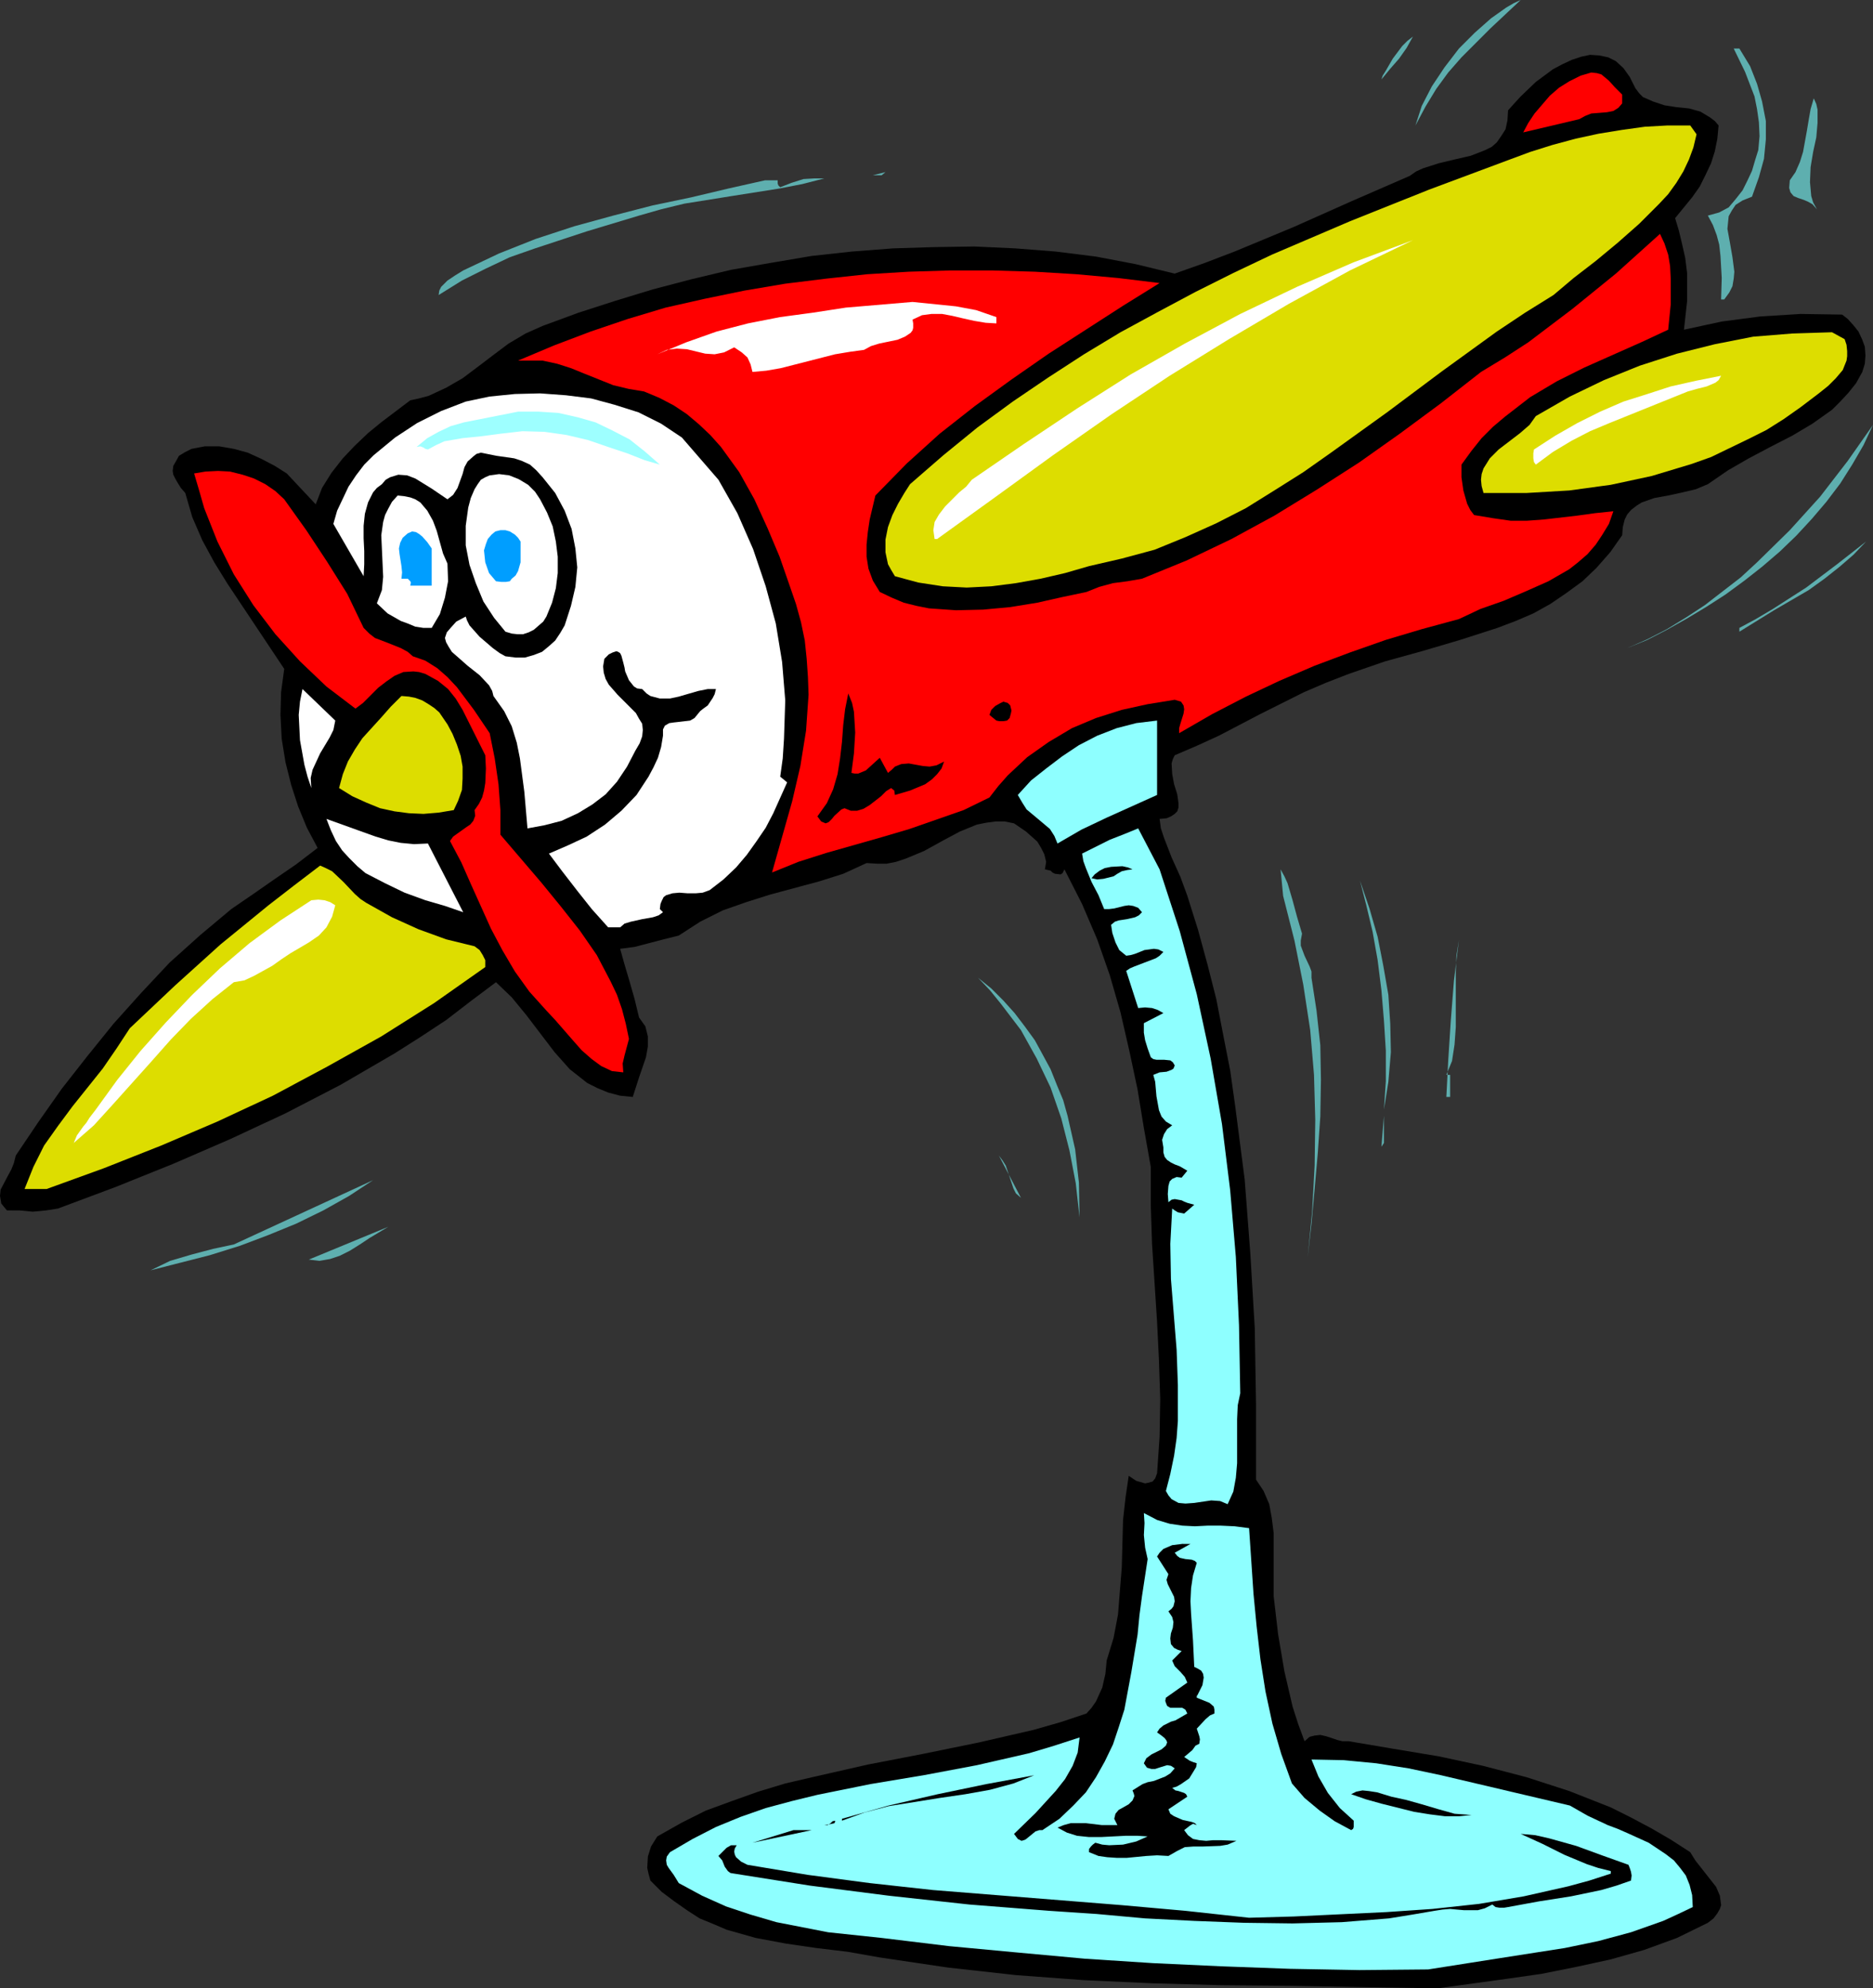<?xml version="1.0" encoding="UTF-8" standalone="no"?>
<svg
   version="1.0"
   width="127.073mm"
   height="134.824mm"
   id="svg49"
   sodipodi:docname="Airplane 3.wmf"
   xmlns:inkscape="http://www.inkscape.org/namespaces/inkscape"
   xmlns:sodipodi="http://sodipodi.sourceforge.net/DTD/sodipodi-0.dtd"
   xmlns="http://www.w3.org/2000/svg"
   xmlns:svg="http://www.w3.org/2000/svg">
  <rect width="100%" height="100%" fill="#333333" stroke="none"/>
  <sodipodi:namedview
     id="namedview49"
     pagecolor="#ffffff"
     bordercolor="#000000"
     borderopacity="0.25"
     inkscape:showpageshadow="2"
     inkscape:pageopacity="0.0"
     inkscape:pagecheckerboard="0"
     inkscape:deskcolor="#d1d1d1"
     inkscape:document-units="mm" />
  <defs
     id="defs1">
    <pattern
       id="WMFhbasepattern"
       patternUnits="userSpaceOnUse"
       width="6"
       height="6"
       x="0"
       y="0" />
  </defs>
  <path
     style="fill:#5eafaf;fill-opacity:1;fill-rule:evenodd;stroke:none"
     d="m 389.94,0 -7.757,7.27 -7.434,7.432 -3.394,3.878 -3.07,4.201 -2.747,4.524 -2.586,4.847 1.616,-5.008 2.586,-5.008 3.232,-4.847 3.717,-4.847 4.04,-4.039 4.202,-3.716 3.878,-2.747 1.939,-1.131 z"
     id="path1" />
  <path
     style="fill:#5eafaf;fill-opacity:1;fill-rule:evenodd;stroke:none"
     d="m 354.227,20.357 0.323,-0.969 0.808,-1.293 1.778,-3.07 2.424,-3.231 1.293,-1.293 1.454,-1.131 -1.616,2.908 -1.939,2.747 -2.262,2.585 z"
     id="path2" />
  <path
     style="fill:#5eafaf;fill-opacity:1;fill-rule:evenodd;stroke:none"
     d="m 446.015,12.44 2.747,4.524 1.778,4.524 1.293,4.524 0.97,5.008 v 4.685 l -0.485,5.008 -1.293,4.685 -1.778,5.008 -2.424,0.969 -1.778,1.131 -0.97,1.454 -0.808,1.454 -0.162,1.616 -0.162,1.616 0.646,3.554 0.646,3.716 0.485,3.716 -0.162,1.777 -0.323,1.939 -0.808,1.616 -1.293,1.777 h -0.808 l 0.162,-5.493 -0.323,-5.655 -0.323,-2.908 -0.646,-2.423 -0.97,-2.585 -1.293,-2.423 2.909,-0.808 2.424,-1.293 1.778,-2.1 1.778,-2.262 1.293,-2.585 1.131,-2.423 0.808,-2.747 0.808,-2.585 0.323,-3.554 -0.162,-3.554 -0.485,-3.393 -0.646,-3.231 -2.424,-6.301 -2.909,-5.978 z"
     id="path3" />
  <path
     style="fill:#000000;fill-opacity:1;fill-rule:evenodd;stroke:none"
     d="m 419.352,22.619 0.97,1.293 0.97,0.969 2.586,1.131 2.909,0.969 3.07,0.485 3.232,0.323 2.909,0.808 2.424,1.454 1.293,0.969 0.97,1.131 -0.323,3.393 -0.646,3.231 -0.97,3.07 -1.454,3.07 -1.454,2.908 -1.939,2.747 -4.363,5.332 0.97,3.231 0.808,3.393 0.808,3.554 0.485,3.878 v 7.27 l -0.808,7.27 9.696,-2.1 9.858,-1.293 10.342,-0.646 10.666,0.162 1.454,1.131 1.454,1.616 1.293,1.616 0.97,2.1 0.646,1.777 0.162,2.262 -0.162,2.1 -0.646,2.1 -1.616,2.908 -1.939,2.423 -2.101,2.262 -2.101,2.1 -5.01,3.554 -5.171,3.07 -5.656,2.908 -5.494,2.908 -5.333,3.07 -5.171,3.554 -3.07,1.293 -3.394,0.808 -3.717,0.808 -3.555,0.646 -3.232,1.131 -1.293,0.808 -1.454,1.131 -0.97,1.131 -0.646,1.293 -0.485,1.939 -0.162,2.1 -3.07,4.362 -3.555,4.039 -3.555,3.393 -4.202,3.07 -4.04,2.747 -4.363,2.423 -4.525,1.939 -4.686,1.777 -9.534,3.07 -9.858,2.908 -9.373,2.585 -9.373,3.231 -5.818,2.262 -5.656,2.423 -10.989,5.493 -10.827,5.655 -5.656,2.585 -5.656,2.423 -0.485,0.969 -0.323,1.131 0.162,2.747 0.485,2.585 0.808,2.585 0.323,2.262 v 1.131 l -0.323,0.969 -0.646,0.646 -0.97,0.646 -1.131,0.485 -1.778,0.162 0.323,2.423 0.808,2.423 1.939,5.008 2.262,5.008 1.778,4.847 2.747,8.724 2.424,8.886 2.262,8.886 1.778,9.209 1.778,9.048 1.293,9.209 2.424,18.741 1.454,19.064 1.131,19.064 0.323,19.388 v 19.388 l 1.939,2.908 1.454,3.393 0.646,3.554 0.485,3.878 v 16.156 l 1.131,9.694 1.616,9.532 2.101,9.048 1.454,4.524 1.616,4.362 1.293,-1.131 1.293,-0.323 1.454,-0.162 1.454,0.323 2.909,0.969 1.293,0.323 h 1.616 l 11.474,1.939 11.635,1.939 11.312,2.423 11.15,2.908 10.989,3.554 10.666,4.201 5.171,2.585 5.171,2.747 5.01,2.908 5.01,3.231 1.293,2.1 1.778,2.262 1.778,2.262 1.778,2.262 0.97,2.262 0.323,2.423 -0.323,0.969 -0.646,1.131 -0.97,1.293 -1.454,1.131 -7.918,3.878 -8.403,3.07 -8.565,2.423 -8.888,1.939 -8.888,1.777 -9.05,1.292 -17.614,2.423 -18.907,-0.323 -18.584,-0.323 -17.938,-0.162 -17.614,-0.485 -17.614,-0.808 -17.453,-1.293 -17.453,-1.939 -17.453,-2.585 -8.242,-1.454 -8.08,-0.969 -7.757,-1.131 -7.757,-1.454 -7.434,-2.1 -3.394,-1.454 -3.555,-1.454 -3.232,-2.1 -3.232,-2.262 -3.232,-2.423 -2.909,-2.908 -0.485,-1.777 -0.323,-1.454 0.162,-2.908 0.808,-2.585 1.616,-2.585 6.302,-3.554 6.141,-3.07 6.626,-2.423 6.787,-2.423 6.949,-2.1 6.949,-1.616 14.221,-3.231 14.221,-2.747 14.221,-2.908 14.059,-3.231 6.787,-1.939 6.787,-2.262 1.293,-1.454 1.131,-1.616 1.616,-3.554 0.808,-3.554 0.323,-3.393 1.778,-5.816 1.131,-5.978 0.97,-12.117 0.323,-12.117 0.646,-5.816 0.808,-5.493 1.939,1.293 2.262,0.646 0.808,-0.162 1.131,-0.323 0.646,-0.808 0.485,-1.292 0.646,-9.371 0.162,-9.694 -0.323,-9.855 -0.485,-9.855 -1.293,-20.034 -0.323,-9.855 v -9.855 l -1.778,-10.017 -1.616,-9.855 -2.101,-9.855 -2.262,-9.855 -2.747,-9.532 -3.232,-9.209 -3.878,-9.048 -4.525,-8.886 -0.485,0.969 -0.485,0.323 -1.454,-0.162 -0.646,-0.323 -0.485,-0.485 -1.454,-0.323 0.323,-1.939 -0.485,-1.939 -0.808,-1.616 -0.97,-1.616 -2.909,-2.585 -3.07,-2.1 -2.424,-0.485 h -2.262 l -2.424,0.323 -2.424,0.485 -4.363,1.777 -4.525,2.423 -4.686,2.585 -4.686,1.939 -2.424,0.808 -2.424,0.485 h -2.424 l -2.747,-0.162 -5.979,2.747 -6.141,1.939 -12.605,3.393 -6.141,1.939 -5.979,2.1 -5.818,2.908 -2.747,1.777 -2.747,1.777 -3.878,0.969 -7.434,1.939 -3.717,0.485 1.131,4.039 1.293,4.362 1.293,4.524 1.131,4.685 1.616,2.262 0.646,2.585 v 2.585 l -0.485,2.747 -1.778,5.17 -1.616,5.008 -3.232,-0.323 -3.07,-0.808 -2.747,-1.131 -2.586,-1.293 -2.262,-1.777 -2.262,-1.777 -3.878,-4.362 -7.272,-9.532 -3.717,-4.524 -4.04,-3.878 -6.464,4.847 -6.302,4.847 -6.626,4.362 -6.626,4.201 -13.898,8.078 -14.059,7.27 -14.221,6.624 -14.544,6.301 -14.867,5.978 -14.706,5.493 -3.07,0.485 -3.394,0.323 -3.394,-0.323 H 1.778 L 0.97,309.233 0.323,308.425 0,306.486 l 0.162,-1.616 1.778,-3.393 0.97,-1.777 0.646,-1.616 0.485,-1.939 5.656,-8.401 6.141,-8.724 6.464,-8.24 6.787,-8.401 7.11,-7.917 7.272,-7.755 7.918,-7.109 7.918,-6.624 5.656,-3.878 5.333,-3.716 5.656,-3.878 5.494,-4.201 -2.747,-5.17 -2.262,-5.493 -1.778,-5.493 -1.454,-5.816 -0.97,-5.978 -0.323,-6.139 0.162,-5.816 0.808,-5.978 -14.544,-21.811 -3.394,-5.493 -3.07,-5.655 -2.586,-5.978 -1.778,-6.139 -1.131,-1.293 -0.808,-1.293 -0.646,-1.131 -0.485,-0.969 -0.162,-0.969 0.162,-1.293 0.646,-1.131 0.808,-1.454 1.616,-0.969 1.616,-0.808 3.394,-0.646 h 3.717 l 3.717,0.646 3.555,0.969 3.555,1.616 3.394,1.777 3.07,1.939 7.434,7.917 1.616,-4.201 2.424,-3.878 2.909,-3.716 3.07,-3.231 3.394,-3.231 3.555,-2.908 7.272,-5.493 2.262,-0.485 2.424,-0.646 4.525,-2.1 4.202,-2.423 3.878,-2.908 4.04,-3.07 3.878,-2.908 4.363,-2.585 4.363,-1.939 9.211,-3.393 9.534,-3.07 9.534,-2.908 9.858,-2.585 10.181,-2.423 10.181,-1.777 10.504,-1.777 10.342,-1.131 10.504,-0.808 10.342,-0.323 10.504,-0.162 10.504,0.485 10.342,0.808 10.342,1.293 10.181,1.939 10.019,2.423 7.757,-2.747 7.595,-2.908 15.19,-6.301 14.867,-6.624 14.867,-6.463 1.616,-1.131 1.778,-0.808 4.04,-1.293 4.04,-0.969 4.202,-0.969 3.717,-1.454 1.616,-0.808 1.293,-1.131 1.131,-1.616 1.131,-1.777 0.485,-2.262 0.162,-2.585 1.454,-1.616 1.778,-1.939 3.878,-3.716 4.363,-3.231 2.424,-1.293 2.424,-1.131 2.424,-0.808 2.262,-0.485 2.424,0.162 2.262,0.485 1.939,0.969 1.939,1.777 1.616,2.262 z"
     id="path4" />
  <path
     style="fill:#ff0000;fill-opacity:1;fill-rule:evenodd;stroke:none"
     d="m 415.958,24.235 v 2.262 l -0.97,1.131 -1.293,0.808 -1.616,0.323 -1.939,0.162 -2.101,0.162 -1.616,0.646 -1.454,0.808 -14.382,3.393 1.293,-2.423 1.616,-2.423 1.939,-2.262 1.939,-2.262 2.424,-2.1 2.586,-1.616 2.909,-1.454 2.747,-0.808 1.454,0.162 1.131,0.323 1.939,1.616 1.454,1.616 z"
     id="path5" />
  <path
     style="fill:#5eafaf;fill-opacity:1;fill-rule:evenodd;stroke:none"
     d="m 465.892,53.639 -1.131,-1.293 -1.131,-0.646 -1.131,-0.485 -1.454,-0.485 -1.131,-0.485 -0.808,-0.969 -0.323,-1.131 0.162,-1.939 1.454,-2.1 1.131,-2.585 0.808,-2.585 0.97,-5.332 0.485,-2.908 0.485,-2.747 0.808,-2.747 0.646,1.454 0.323,1.454 v 3.393 l -0.323,3.716 -0.808,3.716 -0.646,3.878 -0.162,3.878 0.323,3.554 0.485,1.616 z"
     id="path6" />
  <path
     style="fill:#dddd00;fill-opacity:1;fill-rule:evenodd;stroke:none"
     d="m 435.027,34.413 -0.808,3.393 -1.131,3.07 -1.454,3.07 -1.778,2.908 -2.101,2.908 -2.262,2.423 -5.171,5.17 -5.494,4.847 -5.656,4.685 -5.656,4.362 -5.171,4.362 -7.272,4.524 -7.272,4.847 -14.059,10.179 -14.059,10.502 -14.382,10.34 -7.11,5.008 -7.434,4.685 -7.272,4.524 -7.595,3.878 -7.918,3.554 -7.918,3.231 -8.403,2.262 -8.403,1.939 -6.141,1.777 -6.302,1.454 -6.302,1.131 -6.302,0.808 -6.302,0.323 -6.141,-0.323 -6.302,-0.969 -5.979,-1.616 -0.97,-1.616 -0.808,-1.454 -0.646,-3.07 v -3.231 l 0.646,-3.231 1.131,-3.07 1.454,-2.908 1.616,-2.747 1.454,-2.262 8.565,-7.432 8.726,-7.109 9.05,-6.624 9.05,-6.139 9.211,-5.978 9.373,-5.655 9.534,-5.17 9.696,-5.17 9.696,-4.847 9.858,-4.685 20.038,-8.563 20.2,-8.078 20.362,-7.593 5.656,-2.1 5.656,-1.777 5.979,-1.616 5.979,-1.293 5.979,-0.969 5.818,-0.808 5.818,-0.323 h 5.818 z"
     id="path7" />
  <path
     style="fill:#5eafaf;fill-opacity:1;fill-rule:evenodd;stroke:none"
     d="m 223.816,44.915 3.232,-0.808 -0.97,0.808 z"
     id="path8" />
  <path
     style="fill:#5eafaf;fill-opacity:1;fill-rule:evenodd;stroke:none"
     d="m 213.635,44.915 h 7.918 z"
     id="path9" />
  <path
     style="fill:#5eafaf;fill-opacity:1;fill-rule:evenodd;stroke:none"
     d="m 211.373,45.722 -5.656,1.454 -5.818,1.131 -6.141,0.969 -6.141,0.969 -12.12,1.939 -5.979,1.454 -5.656,1.616 -13.413,4.039 -13.251,4.362 -6.464,2.262 -6.141,2.908 -6.141,3.07 -5.979,3.716 0.162,-1.131 0.485,-0.969 1.616,-1.616 1.939,-1.293 2.101,-1.293 9.211,-4.362 9.373,-3.716 9.858,-3.231 10.019,-2.747 10.019,-2.585 10.019,-2.1 9.534,-2.262 9.373,-2.1 h 3.232 v 0.808 l 0.162,0.485 0.162,0.162 0.323,0.323 2.909,-1.131 3.07,-0.969 2.747,-0.162 z"
     id="path10" />
  <path
     style="fill:#ff0000;fill-opacity:1;fill-rule:evenodd;stroke:none"
     d="m 427.755,84.498 -6.949,3.231 -14.544,6.463 -7.11,3.554 -6.787,4.039 -6.464,5.008 -3.07,2.585 -2.909,2.908 -2.586,3.231 -2.586,3.554 v 3.231 l 0.485,3.393 0.97,3.393 0.808,1.616 0.97,1.292 4.848,0.808 4.525,0.646 h 4.202 l 4.363,-0.323 8.403,-0.969 4.686,-0.646 4.686,-0.485 -1.131,3.231 -1.778,2.908 -1.616,2.423 -2.101,2.423 -2.424,2.1 -2.262,1.777 -5.333,3.07 -5.818,2.585 -5.656,2.423 -5.979,2.1 -5.494,2.585 -9.534,2.585 -9.211,2.747 -9.211,3.231 -9.05,3.393 -9.05,3.878 -8.565,4.039 -8.726,4.524 -8.403,4.847 v -1.293 l 0.323,-1.131 0.808,-2.585 0.162,-1.131 -0.162,-0.969 -0.646,-0.969 -1.616,-0.485 -6.949,1.131 -6.626,1.454 -6.626,2.1 -6.141,2.585 -5.979,3.554 -5.494,3.878 -5.01,4.685 -2.424,2.747 -2.262,2.908 -6.626,3.231 -6.949,2.423 -6.949,2.423 -7.11,2.1 -14.221,4.039 -7.11,2.262 -6.787,2.747 5.171,-18.257 2.101,-9.048 1.454,-9.048 0.646,-9.209 -0.162,-4.524 -0.323,-4.685 -0.485,-4.685 -0.97,-4.685 -1.293,-4.685 -1.616,-4.685 -2.586,-7.432 -3.07,-7.27 -3.394,-7.432 -3.878,-6.947 -4.686,-6.463 -2.747,-3.07 -2.909,-2.747 -3.07,-2.585 -3.394,-2.262 -3.717,-1.939 -3.878,-1.616 -3.878,-0.646 -4.04,-0.969 -7.272,-2.908 -3.555,-1.454 -3.555,-1.131 -3.717,-0.808 h -3.878 -2.424 l 9.211,-3.878 9.373,-3.554 9.534,-3.231 9.696,-2.908 10.019,-2.262 10.181,-2.1 10.504,-1.777 10.504,-1.293 10.504,-1.131 10.666,-0.646 10.666,-0.323 h 10.666 l 10.989,0.323 10.666,0.646 10.666,0.969 10.666,1.293 -4.686,2.908 -4.686,2.908 -9.534,6.139 -9.534,6.139 -9.534,6.624 -9.373,6.786 -9.05,7.109 -8.403,7.593 -8.08,8.24 -1.454,6.139 -0.485,3.231 -0.323,3.231 v 3.07 l 0.485,3.07 1.131,3.07 1.778,2.908 3.07,1.454 3.07,1.293 3.232,0.808 3.232,0.646 6.949,0.485 6.949,-0.162 6.949,-0.646 6.949,-1.131 6.464,-1.454 6.141,-1.293 3.232,-1.293 3.555,-0.969 3.717,-0.485 3.717,-0.646 11.474,-4.685 11.474,-5.493 10.989,-5.978 10.827,-6.624 10.827,-6.947 10.504,-7.432 10.504,-7.755 10.342,-8.078 6.141,-3.716 5.979,-3.878 11.312,-8.563 11.15,-9.048 11.312,-10.178 1.131,2.423 0.97,2.908 0.485,2.908 0.162,3.231 v 6.624 z"
     id="path11" />
  <path
     style="fill:#ffffff;fill-opacity:1;fill-rule:evenodd;stroke:none"
     d="m 362.307,61.556 -16.16,7.755 -15.675,8.563 -15.352,9.048 -15.19,9.371 -14.867,9.855 -15.029,10.502 -14.706,10.663 -15.029,10.825 h -0.646 l -0.323,-2.262 0.323,-2.1 1.131,-1.939 1.616,-2.1 1.616,-1.616 1.939,-1.939 1.778,-1.454 1.454,-1.777 13.413,-9.209 13.574,-9.048 13.736,-8.724 13.898,-7.917 14.221,-7.593 14.544,-6.947 14.544,-6.301 z"
     id="path12" />
  <path
     style="fill:#ffffff;fill-opacity:1;fill-rule:evenodd;stroke:none"
     d="m 255.489,81.266 v 1.454 0.162 l -2.747,-0.162 -2.909,-0.485 -2.909,-0.646 -2.747,-0.646 -2.586,-0.485 h -2.747 l -2.424,0.323 -2.424,1.131 0.162,0.969 v 1.131 l -0.162,0.646 -0.485,0.646 -1.454,0.969 -1.939,0.808 -4.686,0.969 -2.101,0.646 -1.778,0.969 -3.555,0.485 -3.878,0.646 -6.949,1.777 -6.949,1.777 -3.717,0.646 -3.555,0.323 -0.485,-1.939 -0.808,-1.777 -1.454,-1.293 -1.939,-1.293 -1.293,0.646 -1.293,0.646 -2.424,0.485 -2.424,-0.162 -4.686,-1.131 -2.586,-0.162 -2.586,0.323 -2.424,1.131 7.434,-3.07 7.757,-2.747 8.08,-2.1 8.242,-1.616 8.403,-1.131 8.403,-1.293 17.13,-1.454 11.15,1.131 5.171,0.969 z"
     id="path13" />
  <path
     style="fill:#dddd00;fill-opacity:1;fill-rule:evenodd;stroke:none"
     d="m 473.003,86.921 0.485,1.454 0.162,1.616 v 1.293 l -0.162,1.131 -0.97,2.423 -1.778,2.1 -1.939,1.939 -2.424,1.939 -4.686,3.554 -4.363,3.07 -4.363,2.747 -4.848,2.423 -9.373,4.524 -5.01,1.777 -10.181,3.07 -10.504,2.262 -10.666,1.454 -10.989,0.646 h -10.989 l -0.485,-1.777 -0.162,-1.616 0.162,-1.454 0.485,-1.454 1.616,-2.585 2.262,-2.262 2.747,-2.1 2.747,-2.1 2.424,-2.1 1.616,-2.262 8.726,-5.008 8.726,-4.201 9.211,-3.716 9.534,-3.07 9.696,-2.423 9.858,-1.939 10.019,-0.808 10.181,-0.323 z"
     id="path14" />
  <path
     style="fill:#ffffff;fill-opacity:1;fill-rule:evenodd;stroke:none"
     d="m 441.329,96.292 -0.646,1.131 -0.808,0.646 -2.262,0.969 -2.586,0.646 -2.262,0.646 -20.038,8.078 -5.01,2.1 -4.686,2.423 -4.848,2.908 -4.363,3.231 -0.485,-0.646 -0.162,-0.969 v -1.293 l 0.162,-0.969 5.494,-3.554 5.656,-3.231 5.818,-2.908 5.979,-2.585 6.141,-1.939 5.979,-1.939 6.464,-1.454 z"
     id="path15" />
  <path
     style="fill:#ffffff;fill-opacity:1;fill-rule:evenodd;stroke:none"
     d="m 184.224,122.95 4.848,8.563 4.04,9.209 3.232,9.532 2.586,9.532 1.616,9.855 0.808,9.855 -0.323,9.855 -0.323,5.008 -0.646,4.685 1.778,1.454 -3.555,7.917 -1.939,3.716 -2.424,3.554 -2.424,3.393 -2.747,3.231 -3.232,3.07 -3.555,2.747 -1.778,0.646 -1.778,0.162 h -2.101 l -2.101,-0.162 -1.778,0.162 -1.616,0.485 -0.646,0.485 -0.485,0.969 -0.323,0.808 -0.162,1.293 0.808,0.808 -1.131,0.808 -1.454,0.485 -2.747,0.485 -2.909,0.646 -1.616,0.485 -1.131,0.969 h -3.07 l -4.202,-4.685 -3.717,-4.685 -3.878,-5.008 -3.394,-4.524 4.848,-2.1 4.848,-2.262 4.686,-3.07 4.202,-3.554 3.878,-4.039 3.07,-4.685 1.293,-2.423 1.131,-2.423 0.808,-2.747 0.485,-2.908 v -1.616 l 0.485,-0.969 1.131,-0.646 1.131,-0.162 1.454,-0.162 2.747,-0.323 1.131,-0.646 1.454,-1.777 0.808,-0.646 1.131,-0.808 1.293,-1.939 0.485,-0.969 0.323,-1.293 h -2.101 l -2.424,0.485 -5.01,1.454 -2.262,0.485 h -2.586 l -2.424,-0.646 -0.97,-0.646 -1.131,-1.131 -1.293,-0.162 -0.808,-0.485 -1.293,-1.616 -0.97,-2.262 -0.162,-0.969 -0.323,-1.293 -0.485,-1.777 -0.323,-0.646 -0.485,-0.323 -0.485,-0.162 -0.97,0.323 -0.97,0.485 -1.131,1.131 -0.323,1.939 0.162,1.616 0.485,1.616 0.808,1.454 2.262,2.585 4.686,4.685 0.808,1.454 0.808,1.293 0.162,1.616 -0.162,1.616 -0.646,1.777 -1.131,1.939 -2.101,4.039 -2.586,3.878 -2.909,3.231 -3.394,2.585 -3.717,2.262 -4.202,1.939 -4.363,1.131 -4.363,0.808 -0.808,-9.371 -1.131,-8.563 -0.808,-4.039 -1.293,-4.201 -1.939,-3.878 -2.747,-3.878 -0.323,-1.293 -0.808,-1.454 -2.424,-2.585 -3.07,-2.423 -2.747,-2.423 -1.293,-1.131 -0.808,-1.292 -0.646,-1.131 -0.323,-1.131 0.485,-1.454 0.97,-1.131 1.454,-1.616 2.424,-1.293 0.323,0.969 0.646,1.293 1.293,1.454 1.293,1.454 3.394,2.908 1.778,1.293 1.454,0.808 2.586,0.323 h 2.424 l 2.262,-0.646 2.101,-0.808 1.778,-1.454 1.616,-1.454 1.293,-1.939 1.131,-1.939 1.616,-5.008 1.131,-4.847 0.485,-5.008 -0.485,-4.847 -0.97,-5.008 -1.778,-4.685 -2.424,-4.524 -3.232,-4.039 -1.616,-1.777 -1.616,-1.454 -2.101,-0.969 -1.939,-0.646 -4.525,-0.646 -4.04,-0.808 -1.131,0.323 -0.808,0.646 -1.454,1.293 -0.808,1.454 -0.485,1.777 -1.293,3.554 -1.131,1.777 -1.454,1.131 -4.04,-2.747 -4.202,-2.585 -2.101,-0.808 -2.262,-0.162 -2.101,0.646 -1.131,0.646 -0.97,1.131 -1.293,0.969 -0.97,1.131 -1.293,2.585 -0.808,2.908 -0.323,3.07 v 3.231 l 0.162,3.231 v 3.393 l -0.162,3.07 -7.757,-13.41 0.97,-3.393 1.454,-3.07 1.454,-3.07 1.939,-2.908 2.101,-2.747 2.424,-2.423 5.494,-4.524 5.656,-3.716 6.141,-3.07 6.302,-2.423 6.141,-1.293 6.464,-0.646 6.464,-0.162 6.626,0.485 6.464,0.808 5.979,1.616 6.141,1.939 5.818,2.908 5.333,3.554 z"
     id="path16" />
  <path
     style="fill:#9effff;fill-opacity:1;fill-rule:evenodd;stroke:none"
     d="m 169.195,119.072 -3.878,-1.131 -4.525,-1.777 -4.848,-1.616 -5.171,-1.777 -5.494,-1.293 -5.656,-0.808 -5.656,-0.162 -5.656,0.646 -4.848,0.646 -4.848,0.485 -4.686,0.808 -2.101,0.969 -2.101,1.131 -0.646,-0.162 -0.485,-0.323 -0.808,-0.323 -0.97,0.162 2.747,-2.262 2.909,-1.616 3.07,-1.454 3.394,-0.969 13.898,-2.747 h 5.333 l 5.01,0.323 5.01,1.131 4.525,1.293 4.363,2.1 4.363,2.262 3.878,3.07 z"
     id="path17" />
  <path
     style="fill:#5eafaf;fill-opacity:1;fill-rule:evenodd;stroke:none"
     d="m 480.275,108.894 -2.424,5.17 -2.909,5.008 -3.07,4.847 -3.555,4.685 -3.717,4.362 -4.04,4.362 -4.202,4.039 -4.525,3.878 -4.525,3.554 -4.848,3.554 -5.01,3.231 -4.848,2.908 -5.171,2.908 -5.01,2.585 -10.342,4.201 5.171,-2.1 5.171,-2.262 5.01,-2.585 5.01,-3.07 4.686,-3.07 9.211,-7.109 4.202,-3.878 8.403,-8.24 7.757,-8.563 7.11,-9.209 z"
     id="path18" />
  <path
     style="fill:#ff0000;fill-opacity:1;fill-rule:evenodd;stroke:none"
     d="m 93.243,160.917 1.454,1.454 1.454,1.131 3.394,1.292 3.232,1.293 1.778,0.969 1.293,1.131 3.232,1.131 3.07,1.939 2.586,2.262 2.424,2.585 4.363,5.816 4.04,5.978 1.293,6.463 0.97,6.624 0.485,6.624 v 6.301 l 10.504,12.279 5.01,6.139 4.848,6.139 4.363,6.301 3.555,6.786 1.616,3.393 1.293,3.716 0.97,3.716 0.808,3.878 -1.131,4.201 -0.485,2.1 0.162,2.262 -2.909,-0.323 -2.747,-1.293 -2.424,-1.777 -2.586,-2.262 -2.424,-2.747 -4.363,-5.008 -2.262,-2.423 -4.363,-4.847 -3.717,-5.17 -3.232,-5.493 -2.909,-5.493 -5.171,-11.471 -2.424,-5.493 -2.909,-5.493 0.808,-1.131 1.131,-0.808 2.262,-1.616 0.97,-0.646 0.808,-0.969 0.485,-1.293 -0.162,-1.454 1.131,-1.616 0.808,-1.616 0.485,-1.777 0.323,-1.939 0.162,-3.716 -0.162,-3.393 -5.818,-11.633 -1.778,-2.908 -1.939,-2.423 -2.586,-2.1 -3.232,-1.777 -1.616,-0.485 -1.454,-0.162 -2.586,0.162 -2.262,0.969 -2.101,1.454 -2.101,1.616 -1.939,1.939 -1.939,1.939 -1.939,1.454 -7.434,-5.655 -6.787,-6.463 -6.302,-6.947 -5.656,-7.432 -5.01,-7.917 -4.202,-8.401 -3.394,-8.563 -1.293,-4.524 -1.293,-4.362 2.909,-0.485 3.232,-0.162 3.07,0.162 3.232,0.808 2.909,0.969 2.909,1.454 2.586,1.777 2.262,2.1 5.656,7.917 5.333,8.078 5.171,8.24 z"
     id="path19" />
  <path
     style="fill:#ffffff;fill-opacity:1;fill-rule:evenodd;stroke:none"
     d="m 138.491,127.958 1.778,3.393 1.454,3.554 0.808,3.878 0.485,3.878 v 4.201 l -0.485,3.878 -0.97,3.716 -1.454,3.554 -0.808,1.293 -2.424,2.1 -1.293,0.646 -1.454,0.485 h -1.454 l -1.454,-0.162 -1.616,-0.485 -2.909,-3.554 -2.747,-4.201 -1.939,-4.685 -1.616,-4.685 -0.97,-5.008 v -5.008 l 0.646,-4.685 0.646,-2.423 0.97,-2.262 0.808,-1.293 0.808,-1.131 1.131,-0.646 1.131,-0.485 2.424,-0.323 2.586,0.323 2.424,0.969 2.424,1.454 1.778,1.777 z"
     id="path20" />
  <path
     style="fill:#ffffff;fill-opacity:1;fill-rule:evenodd;stroke:none"
     d="m 114.736,144.438 0.162,4.524 -0.808,4.201 -1.293,4.201 -2.101,3.554 h -2.101 l -2.101,-0.323 -1.939,-0.808 -1.778,-0.646 -3.394,-1.939 -2.747,-2.585 1.293,-3.393 0.323,-3.393 -0.323,-7.109 -0.162,-3.554 0.485,-3.393 0.485,-1.777 0.808,-1.616 0.97,-1.777 1.454,-1.616 1.616,0.162 1.616,0.323 1.293,0.485 1.293,0.808 1.778,2.1 1.454,2.585 0.97,2.585 1.616,5.816 z"
     id="path21" />
  <path
     style="fill:#009eff;fill-opacity:1;fill-rule:evenodd;stroke:none"
     d="m 133.481,138.783 v 5.332 l -0.646,2.262 -0.646,1.131 -0.97,0.808 -0.485,0.646 -0.97,0.162 h -1.293 l -1.293,-0.162 -1.778,-2.1 -0.97,-2.747 -0.323,-3.07 0.485,-1.616 0.485,-1.292 0.97,-1.131 0.97,-0.808 1.293,-0.323 h 1.293 l 1.131,0.323 1.293,0.808 0.808,0.808 z"
     id="path22" />
  <path
     style="fill:#009eff;fill-opacity:1;fill-rule:evenodd;stroke:none"
     d="m 110.696,140.56 v 9.532 h -5.494 l 0.162,-0.808 -0.162,-0.323 -0.646,-0.646 h -1.616 l 0.162,-1.616 -0.162,-1.616 -0.485,-3.07 -0.162,-1.454 0.323,-1.454 0.646,-1.293 1.293,-1.131 1.131,-0.485 0.97,0.162 0.808,0.485 0.808,0.646 1.293,1.454 z"
     id="path23" />
  <path
     style="fill:#5eafaf;fill-opacity:1;fill-rule:evenodd;stroke:none"
     d="m 446.015,161.887 v -0.969 l 4.202,-2.262 4.363,-2.585 8.565,-5.493 7.918,-5.978 7.434,-5.816 -3.232,3.393 -3.555,3.07 -3.878,3.07 -4.04,2.908 -8.888,5.17 z"
     id="path24" />
  <path
     style="fill:#ffffff;fill-opacity:1;fill-rule:evenodd;stroke:none"
     d="m 85.971,184.667 -0.485,2.423 -0.97,1.939 -2.424,4.039 -0.97,2.1 -0.97,2.1 -0.485,2.1 0.162,2.585 -0.97,-2.908 -0.808,-3.07 -1.131,-6.301 -0.323,-6.463 0.323,-3.393 0.646,-3.231 z"
     id="path25" />
  <path
     style="fill:#000000;fill-opacity:1;fill-rule:evenodd;stroke:none"
     d="m 218.321,198.077 0.808,0.162 h 0.97 l 1.939,-0.808 1.778,-1.616 1.778,-1.616 2.101,3.878 0.97,-0.808 0.808,-0.808 1.616,-0.646 1.939,-0.162 1.778,0.323 1.778,0.323 1.778,0.162 1.778,-0.323 1.939,-0.969 -0.646,1.777 -1.131,1.454 -1.293,1.293 -1.778,1.293 -3.878,1.616 -3.878,1.131 -0.162,-1.131 -0.808,-0.646 -1.293,0.808 -1.293,1.293 -2.909,2.262 -1.616,0.969 -1.616,0.485 h -1.616 l -1.616,-0.646 -0.808,0.323 -1.778,1.616 -0.646,0.808 -0.808,0.808 -0.808,0.323 -1.131,-0.485 -0.97,-1.293 2.424,-3.393 1.616,-3.554 1.131,-3.878 0.646,-4.039 0.485,-4.201 0.323,-4.362 0.485,-4.039 0.808,-4.039 0.97,2.423 0.485,2.262 0.323,5.332 -0.323,5.332 z"
     id="path26" />
  <path
     style="fill:#dddd00;fill-opacity:1;fill-rule:evenodd;stroke:none"
     d="m 114.736,185.636 1.293,2.423 1.131,2.747 0.97,2.908 0.485,2.747 v 3.07 l -0.162,2.908 -0.97,2.747 -1.131,2.423 -3.878,0.646 -3.878,0.323 -3.717,-0.162 -3.717,-0.485 -3.717,-0.808 -3.555,-1.454 -3.555,-1.616 -3.394,-2.1 0.97,-3.554 1.293,-3.231 1.778,-3.07 1.939,-2.908 4.848,-5.332 2.424,-2.747 2.747,-2.747 1.939,0.162 1.616,0.323 1.778,0.646 1.616,0.969 1.454,0.969 1.293,1.131 z"
     id="path27" />
  <path
     style="fill:#000000;fill-opacity:1;fill-rule:evenodd;stroke:none"
     d="m 258.883,184.021 -0.646,0.646 -0.97,0.162 h -0.97 l -0.808,-0.162 -1.778,-1.454 0.485,-1.292 0.97,-0.969 1.131,-0.646 0.97,-0.485 1.131,0.323 0.646,0.646 0.323,1.293 -0.162,0.808 z"
     id="path28" />
  <path
     style="fill:#8effff;fill-opacity:1;fill-rule:evenodd;stroke:none"
     d="m 296.697,203.732 -6.464,2.908 -6.464,2.908 -6.464,3.07 -6.141,3.554 -0.808,-1.939 -1.131,-1.777 -3.07,-2.585 -2.909,-2.423 -1.131,-1.777 -1.131,-1.939 3.394,-3.716 3.878,-3.07 4.04,-3.07 4.363,-2.908 4.686,-2.423 5.01,-1.939 5.01,-1.293 5.333,-0.646 z"
     id="path29" />
  <path
     style="fill:#ffffff;fill-opacity:1;fill-rule:evenodd;stroke:none"
     d="m 109.726,216.172 9.05,17.61 -4.686,-1.616 -5.01,-1.454 -5.333,-1.939 -5.01,-2.423 -5.01,-2.585 -2.101,-1.777 -2.101,-2.1 -1.778,-1.939 -1.616,-2.423 -1.293,-2.747 -1.131,-2.908 12.605,4.524 3.232,0.969 3.232,0.646 3.394,0.323 z"
     id="path30" />
  <path
     style="fill:#8effff;fill-opacity:1;fill-rule:evenodd;stroke:none"
     d="m 297.344,222.796 5.171,15.833 4.363,16.156 3.555,16.479 2.909,16.803 2.101,16.964 1.454,17.126 0.808,17.449 0.323,17.449 -0.646,3.07 -0.162,3.554 v 11.309 l -0.323,3.716 -0.646,3.554 -1.454,3.231 -1.939,-0.808 -2.262,-0.162 -4.363,0.646 -2.262,0.162 -1.778,-0.162 -1.778,-0.969 -0.808,-0.969 -0.646,-1.131 1.131,-4.362 0.97,-4.685 0.646,-4.524 0.323,-4.362 v -9.209 l -0.323,-9.048 -1.454,-18.095 -0.162,-9.048 0.485,-9.048 0.646,0.485 0.808,0.485 1.616,0.323 2.586,-2.262 -1.778,-0.485 -0.808,-0.323 -0.646,-0.323 -1.778,-0.323 -0.808,0.162 -0.808,0.646 -0.162,-2.1 0.162,-2.1 0.323,-1.131 0.646,-0.646 1.131,-0.485 1.293,0.162 1.454,-1.777 -1.939,-1.131 -1.293,-0.485 -0.97,-0.485 -0.97,-0.646 -0.646,-0.808 -0.323,-1.131 v -1.292 l -0.323,-1.939 0.485,-1.454 0.808,-1.293 1.293,-0.969 -1.616,-0.969 -1.131,-1.293 -0.646,-1.616 -0.323,-1.777 -0.323,-1.777 -0.323,-3.716 -0.485,-1.777 1.616,-0.646 1.778,-0.162 1.293,-0.485 0.485,-0.323 0.323,-0.808 -0.485,-0.808 -0.646,-0.485 -1.616,-0.162 h -1.939 l -0.808,-0.162 -0.646,-0.485 -0.808,-2.262 -0.646,-2.1 -0.323,-1.939 v -2.423 l 5.01,-2.585 -1.454,-0.808 -1.454,-0.485 -1.778,-0.162 -1.778,0.162 -3.07,-9.532 0.97,-0.646 1.131,-0.485 5.494,-2.1 0.97,-0.646 0.97,-0.969 -1.293,-0.646 -1.131,-0.162 -2.424,0.323 -2.424,0.969 -1.131,0.323 -1.131,0.162 -1.778,-1.454 -0.97,-1.939 -0.808,-2.423 -0.323,-2.1 0.97,-0.808 0.97,-0.323 2.101,-0.323 2.101,-0.485 0.97,-0.485 0.808,-0.808 -0.97,-1.131 -1.293,-0.485 -1.131,-0.162 -1.131,0.162 -1.293,0.323 -1.293,0.323 -1.293,0.162 h -1.293 l -1.454,-3.554 -1.778,-3.393 -1.454,-3.554 -0.646,-1.777 -0.323,-1.939 3.555,-1.777 3.555,-1.777 3.717,-1.454 3.555,-1.454 z"
     id="path31" />
  <path
     style="fill:#000000;fill-opacity:1;fill-rule:evenodd;stroke:none"
     d="m 290.395,222.796 -1.293,0.162 -1.454,0.323 -1.131,0.646 -0.97,0.646 -2.586,0.646 -1.616,0.162 -1.454,-0.323 0.808,-0.969 1.293,-0.969 1.293,-0.646 1.616,-0.323 2.909,-0.162 1.454,0.323 z"
     id="path32" />
  <path
     style="fill:#dddd00;fill-opacity:1;fill-rule:evenodd;stroke:none"
     d="m 93.889,231.359 6.626,3.716 6.787,3.07 7.11,2.585 7.272,1.777 1.293,0.969 0.808,1.293 0.646,1.293 v 1.777 l -13.09,9.209 -13.574,8.563 -13.898,7.755 -13.898,7.432 -14.221,6.624 -14.382,6.139 -14.706,5.816 -14.706,5.332 H 6.302 l 2.262,-5.655 2.747,-5.493 3.555,-5.008 3.717,-5.008 7.757,-9.694 3.555,-5.17 3.394,-5.17 11.635,-10.986 11.635,-10.502 12.282,-10.017 6.464,-5.008 6.787,-5.17 1.454,0.646 1.616,0.808 2.909,2.747 2.909,3.07 1.454,1.293 z"
     id="path33" />
  <path
     style="fill:#5eafaf;fill-opacity:1;fill-rule:evenodd;stroke:none"
     d="m 333.865,239.276 -0.323,1.777 v 1.293 l 0.97,2.585 1.293,2.747 0.485,1.293 v 1.616 l 1.293,8.401 0.97,8.886 0.162,8.886 -0.162,9.371 -0.646,9.371 -0.808,9.209 -0.808,8.886 -0.97,8.563 1.131,-11.633 0.646,-11.794 0.162,-11.794 -0.323,-11.471 -0.97,-11.471 -1.778,-11.633 -2.262,-11.309 -2.909,-11.471 -0.646,-6.786 0.97,1.777 0.808,1.777 1.293,4.362 1.131,4.201 z"
     id="path34" />
  <path
     style="fill:#5eafaf;fill-opacity:1;fill-rule:evenodd;stroke:none"
     d="m 354.873,284.352 0.485,-7.27 v -7.755 l -0.485,-7.755 -0.646,-7.755 -0.97,-7.755 -1.293,-7.27 -1.616,-6.786 -1.616,-6.301 2.424,7.109 2.101,7.27 1.454,7.432 1.293,7.432 0.485,7.432 0.162,7.27 -0.646,7.593 z"
     id="path35" />
  <path
     style="fill:#ffffff;fill-opacity:1;fill-rule:evenodd;stroke:none"
     d="m 85.971,232.005 -0.808,2.908 -1.454,2.747 -1.939,2.1 -2.586,1.777 -4.686,2.747 -2.424,1.616 -2.262,1.616 -4.686,2.585 -2.424,1.131 -2.747,0.485 -5.494,4.362 -5.494,5.008 -5.171,5.332 -5.01,5.655 -9.858,10.986 -4.848,5.332 -5.171,4.524 0.808,-1.939 1.616,-2.262 0.808,-0.969 0.808,-1.293 1.616,-2.1 5.494,-7.593 5.979,-7.432 6.464,-7.27 6.787,-7.109 7.11,-6.786 7.595,-6.463 7.918,-5.816 7.918,-5.17 1.778,-0.162 1.616,0.162 1.454,0.485 z"
     id="path36" />
  <path
     style="fill:#5eafaf;fill-opacity:1;fill-rule:evenodd;stroke:none"
     d="m 370.872,275.466 h 0.97 v 5.655 h -0.97 l 0.485,-9.371 0.646,-10.017 0.808,-10.34 1.293,-10.502 -0.646,4.039 -0.162,4.201 v 14.056 l -0.323,4.524 -0.646,4.201 z"
     id="path37" />
  <path
     style="fill:#5eafaf;fill-opacity:1;fill-rule:evenodd;stroke:none"
     d="m 276.82,311.979 -0.97,-8.724 -1.616,-8.401 -2.101,-8.24 -2.747,-7.917 -3.555,-7.432 -4.04,-7.27 -5.171,-6.786 -2.747,-3.393 -3.07,-3.231 3.394,2.747 3.07,3.07 2.909,3.231 2.586,3.393 2.586,3.554 1.939,3.554 2.101,3.878 1.616,4.039 1.616,3.878 1.131,4.039 1.939,8.563 0.97,8.563 z"
     id="path38" />
  <path
     style="fill:#5eafaf;fill-opacity:1;fill-rule:evenodd;stroke:none"
     d="m 354.227,293.884 0.646,-7.917 v 6.947 z"
     id="path39" />
  <path
     style="fill:#5eafaf;fill-opacity:1;fill-rule:evenodd;stroke:none"
     d="m 261.792,306.971 -5.656,-10.825 0.97,1.293 0.808,1.293 0.97,2.908 0.97,2.908 0.646,1.293 z"
     id="path40" />
  <path
     style="fill:#5eafaf;fill-opacity:1;fill-rule:evenodd;stroke:none"
     d="m 38.622,325.55 5.01,-2.423 5.494,-1.616 5.494,-1.454 5.333,-1.131 35.714,-16.479 -6.141,4.039 -6.626,3.716 -6.949,3.393 -7.11,2.908 -7.272,2.747 -7.757,2.423 z"
     id="path41" />
  <path
     style="fill:#5eafaf;fill-opacity:1;fill-rule:evenodd;stroke:none"
     d="m 79.184,322.804 20.362,-8.401 -4.848,2.908 -2.424,1.616 -2.586,1.616 -2.586,1.293 -2.424,0.808 -2.747,0.485 z"
     id="path42" />
  <path
     style="fill:#8effff;fill-opacity:1;fill-rule:evenodd;stroke:none"
     d="m 320.291,391.63 1.131,16.803 0.808,8.401 0.97,8.401 1.293,8.24 1.778,8.24 2.262,7.755 2.747,7.593 3.232,3.716 3.878,3.231 3.878,2.747 4.202,2.262 0.485,-0.323 0.162,-0.485 v -1.616 l -3.555,-3.231 -3.07,-3.878 -2.424,-4.201 -1.778,-4.362 8.242,0.162 8.403,0.808 8.242,1.293 8.403,1.777 32.966,7.755 4.525,2.585 5.171,2.423 2.586,0.969 2.586,1.131 5.333,2.423 4.363,2.908 2.101,1.616 1.616,1.939 1.454,1.939 0.97,2.423 0.646,2.585 0.162,3.07 -3.717,1.777 -3.878,1.777 -8.242,2.908 -8.403,2.262 -8.565,1.777 -17.614,2.747 -17.453,2.747 -17.614,0.162 -17.776,-0.323 -17.614,-0.646 -17.453,-0.808 -17.453,-1.131 -17.614,-1.616 -17.291,-1.616 -17.291,-2.1 -13.736,-1.454 -6.626,-1.293 -6.626,-1.293 -6.626,-1.939 -6.302,-2.1 -6.141,-2.747 -5.979,-3.231 -1.293,-2.1 -1.293,-1.777 -0.485,-0.808 -0.162,-1.131 0.162,-0.969 0.808,-1.131 5.818,-3.393 5.979,-3.07 6.302,-2.585 6.464,-2.262 6.626,-1.777 6.626,-1.616 13.574,-2.747 13.574,-2.262 13.736,-2.585 13.413,-3.07 6.464,-1.939 6.464,-2.1 -0.485,3.878 -1.293,3.393 -1.939,3.393 -2.424,3.07 -5.171,5.655 -5.494,5.332 0.97,1.293 0.97,0.485 0.97,-0.323 0.808,-0.646 1.778,-1.454 0.97,-0.323 h 0.808 l 4.363,-2.908 3.555,-3.393 3.232,-3.393 2.586,-3.878 2.262,-4.039 2.101,-4.362 1.454,-4.362 1.454,-4.524 1.778,-9.532 1.616,-9.694 0.485,-5.008 0.646,-4.847 1.454,-9.532 -0.646,-2.908 -0.323,-3.231 0.162,-3.07 -0.162,-2.585 3.394,1.777 3.232,0.969 3.232,0.485 3.232,0.162 3.232,-0.162 h 3.394 l 3.555,0.162 z"
     id="path43" />
  <path
     style="fill:#000000;fill-opacity:1;fill-rule:evenodd;stroke:none"
     d="m 305.262,395.669 -4.04,2.262 0.646,0.808 0.646,0.485 1.454,0.323 1.616,0.162 0.808,0.323 0.485,0.485 -0.97,3.231 -0.485,3.231 -0.162,3.393 0.162,3.231 0.485,6.786 0.323,6.786 0.97,0.485 0.808,0.485 0.485,0.808 0.162,0.969 -0.323,1.939 -0.808,1.616 -0.485,0.969 -0.162,0.162 v 0.485 l 1.616,0.646 1.616,0.646 1.131,0.969 0.162,0.808 v 0.969 l -1.131,0.485 -1.131,0.969 -2.262,2.423 0.323,0.969 0.323,0.969 0.162,0.808 -0.162,1.131 -0.97,0.485 -0.808,1.131 -1.131,0.969 -0.97,0.808 1.454,0.969 0.808,0.323 0.97,0.323 -0.162,0.969 -0.485,0.808 -1.293,2.1 -2.101,1.454 -1.131,0.646 -1.131,0.323 0.808,0.646 0.808,0.162 0.485,0.162 0.97,0.323 0.485,0.323 0.323,0.646 -4.848,3.231 0.485,1.131 0.97,0.646 2.262,0.969 2.262,0.485 0.808,0.323 0.485,0.485 -0.97,-0.323 -0.808,0.485 -1.454,1.131 0.97,1.293 1.293,0.969 1.616,0.323 1.778,0.162 1.778,-0.162 h 1.939 l 4.04,0.162 -2.262,0.969 -1.939,0.323 -4.363,0.162 h -2.424 l -2.262,0.162 -1.939,0.969 -2.262,1.293 -2.909,-0.162 -2.747,0.162 -5.01,0.485 h -2.586 l -2.424,-0.162 -2.262,-0.323 -2.424,-0.969 v -0.808 l 0.485,-0.646 0.485,-0.485 0.646,-0.485 1.778,0.485 1.778,0.162 3.555,-0.162 3.394,-0.808 2.909,-1.293 -2.586,-0.162 h -3.07 l -6.302,0.323 h -3.07 l -3.07,-0.323 -2.586,-0.808 -2.424,-1.293 1.616,-0.646 1.778,-0.485 h 3.878 l 4.04,0.485 h 4.04 l -0.485,-0.969 -0.323,-0.646 0.323,-1.293 0.808,-0.969 1.454,-0.808 1.131,-0.646 0.97,-0.969 0.485,-1.131 -0.162,-0.646 -0.323,-0.808 1.293,-0.808 1.293,-0.808 1.293,-0.485 1.616,-0.323 2.909,-1.131 1.293,-0.808 1.131,-1.292 -0.97,-0.646 -0.97,-0.162 -2.101,0.646 -0.97,0.323 h -0.97 l -1.131,-0.323 -0.808,-1.131 0.646,-1.293 1.293,-0.969 2.586,-1.293 1.131,-0.969 0.323,-0.808 -0.162,-0.485 -0.485,-0.646 -0.808,-0.646 -1.131,-0.808 0.646,-0.969 0.97,-0.808 1.939,-0.969 1.131,-0.323 1.131,-0.646 1.939,-1.131 -0.485,-0.969 -0.808,-0.485 h -3.07 l -0.808,-0.485 -0.323,-0.808 -0.162,-0.485 0.162,-0.808 5.494,-3.878 -0.646,-1.454 -1.131,-1.293 -1.454,-1.454 -0.646,-1.454 2.424,-2.423 -0.97,-0.323 -0.97,-0.485 -0.808,-0.969 -0.162,-1.454 0.162,-1.292 0.485,-1.454 0.162,-1.454 -0.323,-1.293 -0.97,-1.454 0.808,-0.646 0.485,-0.646 0.323,-1.293 -0.162,-1.131 -0.485,-0.969 -1.131,-2.262 -0.323,-1.131 0.485,-1.454 -2.909,-4.524 0.646,-0.969 0.97,-0.969 2.262,-0.969 2.586,-0.323 z"
     id="path44" />
  <path
     style="fill:#000000;fill-opacity:1;fill-rule:evenodd;stroke:none"
     d="m 215.897,466.595 v -0.485 l 11.958,-3.393 12.605,-2.908 12.443,-2.585 12.282,-2.262 -5.333,2.1 -5.979,1.616 -6.302,1.131 -6.626,0.969 -13.09,2.1 -6.141,1.616 z"
     id="path45" />
  <path
     style="fill:#000000;fill-opacity:1;fill-rule:evenodd;stroke:none"
     d="m 377.336,465.141 -3.232,0.323 h -3.555 l -3.878,-0.485 -4.04,-0.646 -8.403,-2.1 -4.04,-1.131 -3.717,-1.293 1.293,-0.646 1.616,-0.323 1.616,0.162 2.101,0.323 3.717,1.131 3.717,0.808 4.04,1.131 4.363,1.293 4.04,1.131 z"
     id="path46" />
  <path
     style="fill:#000000;fill-opacity:1;fill-rule:evenodd;stroke:none"
     d="m 214.12,466.595 v 0.323 l -0.162,0.323 -0.646,0.162 -1.939,0.323 h 0.808 l 0.808,-0.485 0.485,-0.485 z"
     id="path47" />
  <path
     style="fill:#000000;fill-opacity:1;fill-rule:evenodd;stroke:none"
     d="m 192.95,472.25 10.504,-3.231 h 4.686 z"
     id="path48" />
  <path
     style="fill:#000000;fill-opacity:1;fill-rule:evenodd;stroke:none"
     d="m 417.574,477.905 0.323,0.808 0.323,0.969 0.162,0.969 -0.162,1.293 -3.717,1.293 -3.878,1.131 -7.757,1.616 -8.242,1.292 -7.918,1.454 -0.97,0.162 h -1.293 l -0.97,-0.162 -0.808,-0.646 -1.939,0.969 -1.778,0.485 h -3.555 l -3.555,-0.323 -1.939,0.162 -2.101,0.323 -5.656,0.969 -5.979,0.969 -12.12,0.969 -12.605,0.323 -12.443,-0.162 -12.766,-0.485 -12.605,-0.646 -12.443,-1.131 -12.12,-0.808 -20.523,-1.616 -20.685,-2.262 -20.2,-2.585 -19.392,-3.07 -0.97,-0.162 -0.646,-0.485 -0.808,-1.131 -0.646,-1.616 -0.97,-1.131 2.101,-2.1 1.131,-0.646 h 1.454 l -0.485,0.808 -0.162,0.808 0.162,0.808 0.323,0.646 1.293,1.131 1.616,0.808 15.514,2.585 15.837,2.1 16.16,1.777 16.16,1.293 32.32,2.585 16.322,1.454 16.322,1.777 11.474,-0.323 23.755,-1.131 11.797,-0.808 11.958,-1.293 11.474,-1.939 11.474,-2.585 5.333,-1.454 5.494,-1.777 v -0.646 l -3.232,-0.808 -2.909,-0.969 -5.818,-2.423 -2.909,-1.454 -2.586,-1.292 -5.656,-2.585 3.717,0.323 3.555,0.808 6.949,1.939 6.626,2.423 z"
     id="path49" />
</svg>
